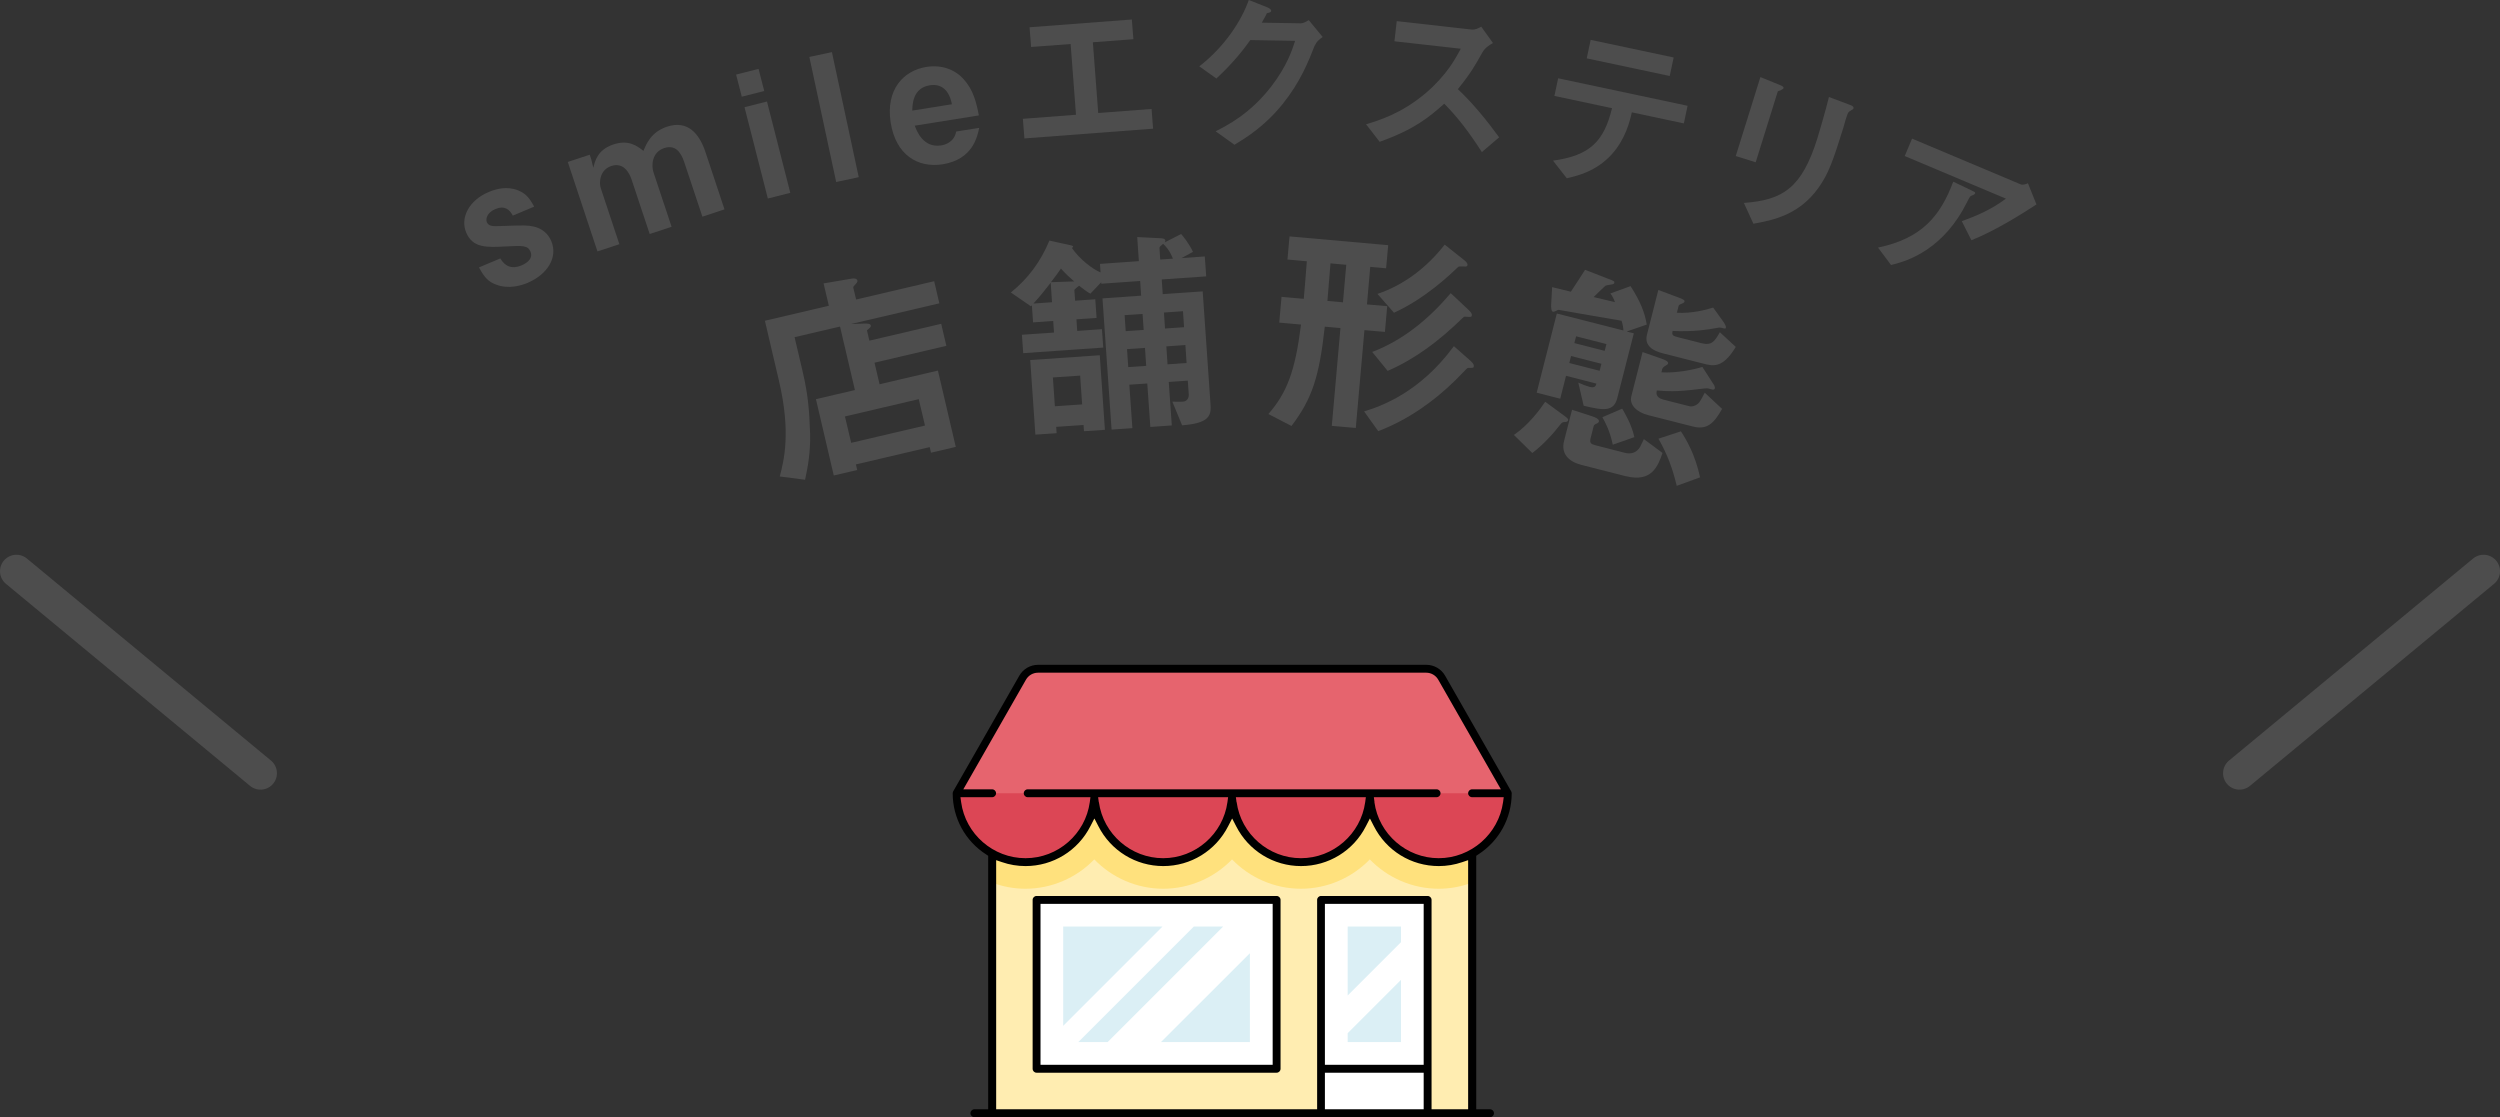 <?xml version="1.0" encoding="UTF-8"?>
<svg id="b" data-name="レイヤー 2" xmlns="http://www.w3.org/2000/svg" viewBox="0 0 228.3 102.02">
  <rect x="0" y="0" width="228.3" height="102.02" fill="#333333" stroke="none"/>
  <g id="c" data-name="デザイン">
    <g>
      <line x1="226.8" y1="52.16" x2="204.51" y2="70.61" fill="none" stroke="#4d4d4d" stroke-linecap="round" stroke-miterlimit="10" stroke-width="3"/>
      <line x1="1.5" y1="52.16" x2="23.79" y2="70.61" fill="none" stroke="#4d4d4d" stroke-linecap="round" stroke-miterlimit="10" stroke-width="3"/>
      <g>
        <path d="M77.67,29.59l1.24-.04c.22-.01.57-.01.61.16.04.16-.11.25-.35.45l.22.95,6.56-1.54.47,2.01-6.56,1.54.46,1.97,5.33-1.25,1.63,6.97-2.26.53-.12-.51-6.74,1.58.12.51-2.14.5-1.63-6.97,3.56-.83-1.36-5.8-4.15.97.72,3.06c.51,2.18.62,3.51.7,5.77.04,1.67-.21,3.03-.46,4.19l-2.31-.3c.38-1.46,1.03-4.02-.07-8.71l-1.29-5.51,5.84-1.37-.48-2.04,2.59-.44c.2-.03.45-.02.5.19.03.12-.12.27-.2.36-.08.08-.2.19-.18.27l.26,1.09,7.13-1.67.47,2.02-8.12,1.9ZM83.9,36.45l-6.74,1.58.57,2.41,6.74-1.58-.57-2.41Z" fill="#4d4d4d" stroke-width="0"/>
        <path d="M106.09,25.52l.09,1.34,3.65-.25.72,10.4c.08,1.08-.33,1.65-2.6,1.83l-.89-2.16c.6.02.76,0,.96,0,.48-.03.55-.48.54-.64l-.09-1.28-1.74.12.28,3.97-1.96.14-.28-3.97-1.64.11.28,3.97-1.9.13-.83-11.98,3.53-.25-.09-1.34-3.55.25v-.14s-1,1.05-1,1.05c-.33-.18-.69-.47-1.03-.73-.04.06-.44.31-.43.41l.07.96,1.84-.13.12,1.7-1.84.13.07,1.06,2.26-.16.12,1.68-7.31.51-.12-1.68,2.93-.2-.07-1.06-1.84.13-.11-1.56s-.04.04-.09.09l-1.83-1.26c1.56-1.25,2.73-2.82,3.52-4.74l1.95.43c.14.03.21.07.21.11,0,.08-.07.11-.11.13.76,1.09,1.88,1.92,2.62,2.24l-.05-.78,3.55-.25-.15-2.2,2.19.11c.14.01.36.04.38.21,0,.08-.03.12-.07.17l1.51-.77c.2.23.74.89,1.08,1.63l-1.04.57,2.12-.15.13,1.82-4.05.28ZM98.99,39.39l-.04-.58-2.5.17.04.58-1.94.13-.47-6.81,6.35-.44.47,6.81-1.92.13ZM95.94,25.83c-.42.55-.98,1.25-1.57,1.89l1.7-.12-.12-1.78ZM96.89,24.52c-.2.31-.6.84-.92,1.25l2.12-.07c-.28-.24-.83-.74-1.21-1.18ZM98.64,34.3l-2.49.17.18,2.63,2.49-.17-.18-2.63ZM104.34,28.67l-1.64.11.1,1.46,1.64-.11-.1-1.46ZM104.56,31.77l-1.64.11.11,1.64,1.64-.11-.11-1.64ZM106.22,22.26c-.15.13-.34.28-.34.36l.07,1.08,1.16-.08c-.32-.82-.7-1.17-.9-1.36ZM108.03,28.42l-1.74.12.1,1.46,1.74-.12-.1-1.46ZM108.25,31.51l-1.74.12.11,1.64,1.74-.12-.11-1.64Z" fill="#4d4d4d" stroke-width="0"/>
        <path d="M124.6,30.15l-.79,8.93-2.19-.19.79-8.93-1.43-.13c-.51,4.59-1.15,6.57-3.04,9.07l-2.11-1.09c1.7-1.96,2.44-3.9,2.98-8.17l-1.99-.18.21-2.35,2.03.18c.1-1.18.17-1.93.28-3.43l-1.77-.16.19-2.11,9.01.8-.19,2.11-1.45-.13-.3,3.43,1.85.16-.21,2.35-1.85-.16ZM122.93,24.18l-1.43-.13c-.04.5-.24,2.89-.28,3.43l1.42.13.3-3.43ZM134.48,33.58c-.06.03-.4,0-.46.02-.04,0-.97,1-1.1,1.11-2.02,1.99-4.4,3.65-7.06,4.66l-1.29-1.8c1.57-.48,5.09-1.72,8.2-5.96l1.56,1.38c.09.09.28.27.26.43-.01.12-.05.16-.12.17ZM133.83,28.92c-.12-.01-.14,0-.34.19-2,1.95-4.22,3.66-6.77,4.76l-1.41-1.73c2.83-1.07,5.21-3.05,7.17-5.37l1.65,1.55c.07.07.3.29.28.45-.02.2-.08.19-.58.15ZM133.86,24.34c-.12,0-.62-.03-.68.02-.72.68-2.97,2.87-5.88,4.2l-1.51-1.72c2.46-.83,4.54-2.45,6.14-4.5l1.76,1.4c.11.09.34.27.32.45,0,.08-.05.14-.15.15Z" fill="#4d4d4d" stroke-width="0"/>
        <path d="M142.9,38.54c-.21,0-.26.06-.34.14-.71.91-1.58,1.89-2.63,2.69l-1.68-1.65c1.3-.89,2.32-2.23,2.86-3.03l1.81,1.33c.31.22.29.3.28.36-.03.14-.19.16-.29.15ZM148.6,30.29l.6.15-1.51,5.91c-.32,1.24-1.2,1.16-3.07.7l-.49-2.11c.41.19.75.31,1.04.39.48.12.56-.08.61-.3l-2.77-.71-.53,2.09-2.15-.55,1.84-7.23,6.08,1.55c-.01-.27-.06-.55-.17-.89-2.91-.49-3.3-.57-5.77-1-.25.1-.38.21-.5.18-.17-.04-.16-.51-.16-.6l.09-1.65c.91.23,1.03.26,1.71.42.34-.53,1-1.5,1.3-2l2.14.83c.51.19.56.23.53.36-.02.08-.09.12-.16.13-.11.03-.56.08-.66.14-.13.11-.9.86-1.07,1.03.64.14,1.52.37,1.95.46-.11-.3-.23-.55-.42-.79l1.84-.67c.86,1.31,1.32,2.44,1.48,3.51l-1.79.62ZM148.47,43.49l-4.07-1.04c-1.12-.29-1.87-.99-1.57-2.18l.73-2.85,1.79.58c.34.11.72.27.66.5-.02.1-.14.15-.21.19-.04,0-.23.09-.26.2l-.28,1.1c-.12.47.02.56.43.67l2.69.69c.54.14,1.05.02,1.39-.53.05-.11.3-.6.35-.72l1.7,1.26c-.41,1.22-1,2.72-3.35,2.12ZM146.24,33.22l-2.77-.71-.16.64,2.77.71.16-.64ZM146.7,31.42l-2.77-.71-.16.62,2.77.71.16-.62ZM147.28,40.61c-.25-1.2-.65-1.98-.95-2.51l1.81-.78c.26.44.88,1.5,1.11,2.6l-1.97.69ZM154.6,38.95l-4.09-1.04c-1.03-.26-1.74-.94-1.54-1.71l1.03-4.05,1.72.6c.21.07.66.23.61.44-.02.08-.14.15-.21.19-.12.07-.3.19-.33.33l-.07.29c1.34.09,2.97-.25,3.74-.49l1.04,1.61c.05.05.12.24.1.34-.02.1-.14.13-.18.12-.06,0-.37-.09-.43-.11-.12-.03-.54.03-.82.06-2.17.27-2.86.2-3.87.13-.05.19-.12.65.59.83l2.4.61c.29.07.71-.11.9-.37.13-.19.29-.48.49-.87l1.58,1.48c-.72,1.28-1.34,1.95-2.66,1.61ZM155.88,33.29l-4.09-1.04c-.81-.21-1.65-.67-1.39-1.68l1.04-4.09,1.9.71c.47.18.51.25.49.35-.02.1-.17.16-.26.2-.18.06-.26.12-.28.2l-.16.62c1.38.08,2.67-.27,3.32-.47l.94,1.31c.12.18.25.41.22.53-.02.1-.06.09-.43,0-.14-.03-.18-.03-.65.06-.31.07-1.92.34-3.79.23-.07.37-.03.45.55.59l2.09.53c.95.24,1.2-.17,1.68-1l1.45,1.34c-1,1.66-1.8,1.81-2.64,1.6ZM153.12,44.37c-.36-1.52-.83-2.83-1.67-4.31l2.05-.67c.49.74,1.31,2.13,1.75,4.2l-2.14.78Z" fill="#4d4d4d" stroke-width="0"/>
      </g>
      <g>
        <rect x="90.6" y="74.06" width="43.83" height="27.6" fill="#ffedb1" stroke-width="0"/>
        <path d="M90.6,80.6c.95.36,1.97.56,3.04.56,2.4,0,4.67-1,6.29-2.68,1.62,1.68,3.89,2.68,6.29,2.68s4.67-1,6.29-2.68c1.62,1.68,3.89,2.68,6.29,2.68s4.67-1,6.29-2.68c1.62,1.68,3.89,2.68,6.29,2.68,1.07,0,2.09-.2,3.04-.56v-6.54h-43.83v6.54Z" fill="#ffe17d" stroke-width="0"/>
        <path d="M137.68,72.44c0,3.47-2.82,6.29-6.29,6.29-2.52,0-4.69-1.48-5.69-3.61-.25-.52-.95-.52-1.2,0-1.01,2.13-3.18,3.61-5.69,3.61s-4.69-1.48-5.69-3.61c-.25-.52-.95-.52-1.2,0-1.01,2.13-3.18,3.61-5.69,3.61s-4.69-1.48-5.69-3.61c-.25-.52-.95-.52-1.2,0-1.01,2.13-3.18,3.61-5.69,3.61-3.47,0-6.29-2.82-6.29-6.29l6.03-10.55c.29-.51.83-.82,1.41-.82h35.45c.58,0,1.12.31,1.41.82l6.03,10.55Z" fill="#dc4655" stroke-width="0"/>
        <path d="M130.24,61.07h-35.45c-.58,0-1.12.31-1.41.82l-6.03,10.55h50.33l-6.03-10.55c-.29-.51-.83-.82-1.41-.82Z" fill="#e6646e" stroke-width="0"/>
        <g>
          <rect x="120.63" y="82.18" width="9.74" height="19.48" fill="#fff" stroke-width="0"/>
          <rect x="94.66" y="82.18" width="21.92" height="15.42" fill="#fff" stroke-width="0"/>
        </g>
        <g>
          <polygon points="106.16 84.61 97.09 84.61 97.09 93.68 106.16 84.61" fill="#dbeff5" stroke-width="0"/>
          <polygon points="98.47 95.16 101.15 95.16 111.7 84.61 109.02 84.61 98.47 95.16" fill="#dbeff5" stroke-width="0"/>
          <polygon points="114.14 87.05 106.02 95.16 114.14 95.16 114.14 87.05" fill="#dbeff5" stroke-width="0"/>
          <polygon points="127.94 86.04 127.94 84.61 123.07 84.61 123.07 90.91 127.94 86.04" fill="#dbeff5" stroke-width="0"/>
          <polygon points="123.07 94.35 123.07 95.16 127.94 95.16 127.94 89.48 123.07 94.35" fill="#dbeff5" stroke-width="0"/>
        </g>
        <path d="M88.98,102.02c-.2,0-.36-.16-.36-.36s.16-.36.36-.36h1.26v-23.15l-.18-.12c-1.92-1.23-3.06-3.33-3.06-5.59,0-.06.02-.12.05-.18l6.03-10.55c.35-.62,1.01-1,1.72-1h35.45c.71,0,1.37.38,1.72,1l6.03,10.55c.03.05.05.12.05.18,0,2.27-1.15,4.36-3.06,5.59l-.18.12v23.15h1.26c.2,0,.36.16.36.36s-.16.36-.36.36h-47.08ZM120.99,101.3h9.02v-3.34h-9.02v3.34ZM130.37,81.82c.2,0,.36.16.36.36v19.12h3.34v-22.75l-.53.18c-.7.24-1.42.36-2.15.36-2.52,0-4.79-1.4-5.93-3.65l-.36-.7-.36.7c-1.14,2.25-3.42,3.65-5.93,3.65s-4.79-1.4-5.93-3.65l-.36-.7-.36.7c-1.14,2.25-3.42,3.65-5.93,3.65s-4.79-1.4-5.93-3.65l-.36-.7-.36.7c-1.14,2.25-3.42,3.65-5.93,3.65-.73,0-1.46-.12-2.15-.36l-.53-.18v22.75h29.31v-19.12c0-.2.16-.36.36-.36h9.74ZM120.99,97.24h9.02v-14.7h-9.02v14.7ZM125.51,73.25c.4,2.92,2.93,5.12,5.87,5.12s5.47-2.2,5.88-5.12l.06-.45h-2.89c-.2,0-.36-.16-.36-.36s.16-.36.36-.36h2.63l-5.72-10.01c-.22-.39-.64-.64-1.1-.64h-35.45c-.45,0-.87.24-1.1.64l-5.72,10.01h2.63c.2,0,.36.16.36.36s-.16.36-.36.36h-2.89l.06.45c.4,2.92,2.93,5.12,5.88,5.12s5.47-2.2,5.87-5.12l.06-.45h-5.73c-.2,0-.36-.16-.36-.36s.16-.36.36-.36h37.34c.2,0,.36.16.36.36s-.16.36-.36.36h-5.73l.06.45ZM112.93,73.25c.4,2.92,2.93,5.12,5.87,5.12s5.47-2.2,5.87-5.12l.06-.45h-11.87l.06.45ZM100.35,73.25c.4,2.92,2.93,5.12,5.87,5.12s5.47-2.2,5.87-5.12l.06-.45h-11.87l.06.45Z" fill="#000" stroke-width="0"/>
        <path d="M94.66,97.96c-.2,0-.36-.16-.36-.36v-15.42c0-.2.16-.36.36-.36h21.92c.2,0,.36.16.36.36v15.42c0,.2-.16.36-.36.36h-21.92ZM95.02,97.24h21.2v-14.7h-21.2v14.7Z" fill="#000" stroke-width="0"/>
      </g>
      <g>
        <path d="M48.21,25.82c-.56.24-1.78.63-2.96.15-.65-.26-.99-.59-1.51-1.55l1.95-.82c.22.36.74,1.14,1.95.63.16-.07,1.13-.48.8-1.26-.23-.55-.7-.55-2.14-.47-1.87.1-3.12.17-3.73-1.27-.56-1.33.25-2.94,2.07-3.7.66-.28,1.66-.55,2.66-.15.69.28,1.01.63,1.48,1.49l-1.95.82c-.29-.56-.75-.95-1.59-.6-.78.33-.9.9-.78,1.2.17.4.59.38,1.31.35,2.29-.08,2.39-.07,2.97.05.73.16,1.31.63,1.6,1.32.65,1.55-.42,3.08-2.14,3.81Z" fill="#4d4d4d" stroke-width="0"/>
        <path d="M64.14,19.78l-1.65-4.96c-.32-.96-.84-1.62-1.83-1.3-1.14.38-1.19,1.59-.98,2.23l1.65,4.96-2,.66-1.65-4.96c-.21-.64-.74-1.62-1.86-1.25-1.05.35-1.14,1.51-.95,2.05l1.69,5.09-2,.66-2.71-8.17,2-.66.15.44.18.75c.17-.66.4-1.65,1.84-2.13,1.38-.46,2.15.13,2.74.59.27-.66.71-1.73,2.15-2.21,1.85-.61,2.93.56,3.52,2.34l1.73,5.21-2,.66Z" fill="#4d4d4d" stroke-width="0"/>
        <path d="M67.74,8.83l-.52-2.02,2.05-.52.52,2.02-2.05.52ZM70.12,18.13l-2.13-8.34,2.05-.52,2.13,8.34-2.05.52Z" fill="#4d4d4d" stroke-width="0"/>
        <path d="M76.36,16.62l-2.45-11.42,2.06-.44,2.45,11.42-2.06.44Z" fill="#4d4d4d" stroke-width="0"/>
        <path d="M83.53,11.46c.15.41.74,2.08,2.41,1.82.38-.06,1.19-.29,1.38-1.27l2.1-.33c-.16.75-.56,2.88-3.33,3.32-2.31.37-4.29-.89-4.75-3.79-.48-3.03,1.17-4.77,3.27-5.1,1.41-.22,2.6.25,3.38,1.11.9.99,1.17,2.13,1.4,3.32l-5.88.94ZM84.9,7.79c-1.55.25-1.58,1.76-1.59,2.31l3.62-.58c-.26-1.32-.98-1.9-2.03-1.73Z" fill="#4d4d4d" stroke-width="0"/>
        <path d="M93.55,12.65l-.14-1.8,4.85-.37-.49-6.46-3.61.27-.14-1.8,9.34-.71.14,1.8-3.7.28.49,6.46,4.87-.37.14,1.8-11.75.89Z" fill="#4d4d4d" stroke-width="0"/>
        <path d="M120.07,4.13c-.6,1.54-1.34,3.38-2.94,5.37-1.65,2.05-3.36,3.09-4.4,3.72l-1.72-1.23c1-.51,3.13-1.56,5.08-4.09,1.41-1.83,1.91-3.31,2.18-4.17l-4.09-.07c-.56.77-1.46,1.99-3.1,3.51l-1.56-1.11c2.32-1.8,3.85-4.16,4.52-6.06l1.64.65c.1.03.41.18.41.34,0,.13-.18.16-.4.22-.1.24-.3.55-.46.86l3.58.06c.19,0,.45-.14.71-.29l1.27,1.54c-.32.22-.57.42-.7.76Z" fill="#4d4d4d" stroke-width="0"/>
        <path d="M135.32,13.88c-1.25-1.94-2.25-3.21-3.43-4.41-1.43,1.27-2.74,2.35-5.9,3.48l-1.24-1.6c1.08-.33,3.2-.94,5.46-2.86,1.92-1.64,2.72-3.17,3.19-4.04l-6.06-.68.21-1.84,6.85.77c.3.03.56-.1.87-.26l1.07,1.49c-.34.19-.72.42-.97.86-.68,1.21-1.07,1.91-2.24,3.35,1.41,1.33,2.63,2.84,3.77,4.4l-1.58,1.35Z" fill="#4d4d4d" stroke-width="0"/>
        <path d="M149.02,10.26c-.2.87-.59,2.46-1.85,3.85-1.43,1.56-3.15,1.95-4.09,2.17l-1.26-1.61c3.37-.46,4.66-1.76,5.39-4.79l-5.26-1.12.34-1.61,11.82,2.51-.34,1.61-4.74-1.01ZM144.9,5.33l.36-1.69,7.58,1.61-.36,1.69-7.58-1.61Z" fill="#4d4d4d" stroke-width="0"/>
        <path d="M162.66,8.22c-.28.1-.3.11-.32.15l-2.01,6.45-1.82-.57,2.25-7.21,1.77.72c.12.05.39.15.34.29-.02.08-.14.12-.22.17ZM169.03,10.09c-.26.14-.27.18-.41.61-.06.13-.24.83-.29.98-.93,2.98-1.34,4.18-2.29,5.5-1.74,2.42-4.08,2.93-5.92,3.25l-.87-1.9c3.52-.26,5.28-1.3,6.72-5.92.11-.37.75-2.5,1.05-3.75l1.92.72c.08.02.38.13.32.32-.01.05-.05.1-.24.18Z" fill="#4d4d4d" stroke-width="0"/>
        <path d="M180.24,17.79s-.29.1-.33.16c-.04.02-.54,1.02-.65,1.2-2.28,4.01-5.55,4.8-6.57,5.05l-1.19-1.59c4.02-.84,5.7-2.9,6.87-6.02l1.69.81c.3.15.35.16.3.28-.02.04-.06.06-.13.1ZM180.03,21.94l-.88-1.74c1.27-.46,2.68-1.04,4.03-2.06l-9.24-3.89.67-1.59,9.93,4.18c.19.08.52-.04.65-.11l.78,1.94c-1.17.76-3.67,2.36-5.94,3.27Z" fill="#4d4d4d" stroke-width="0"/>
      </g>
    </g>
  </g>
</svg>